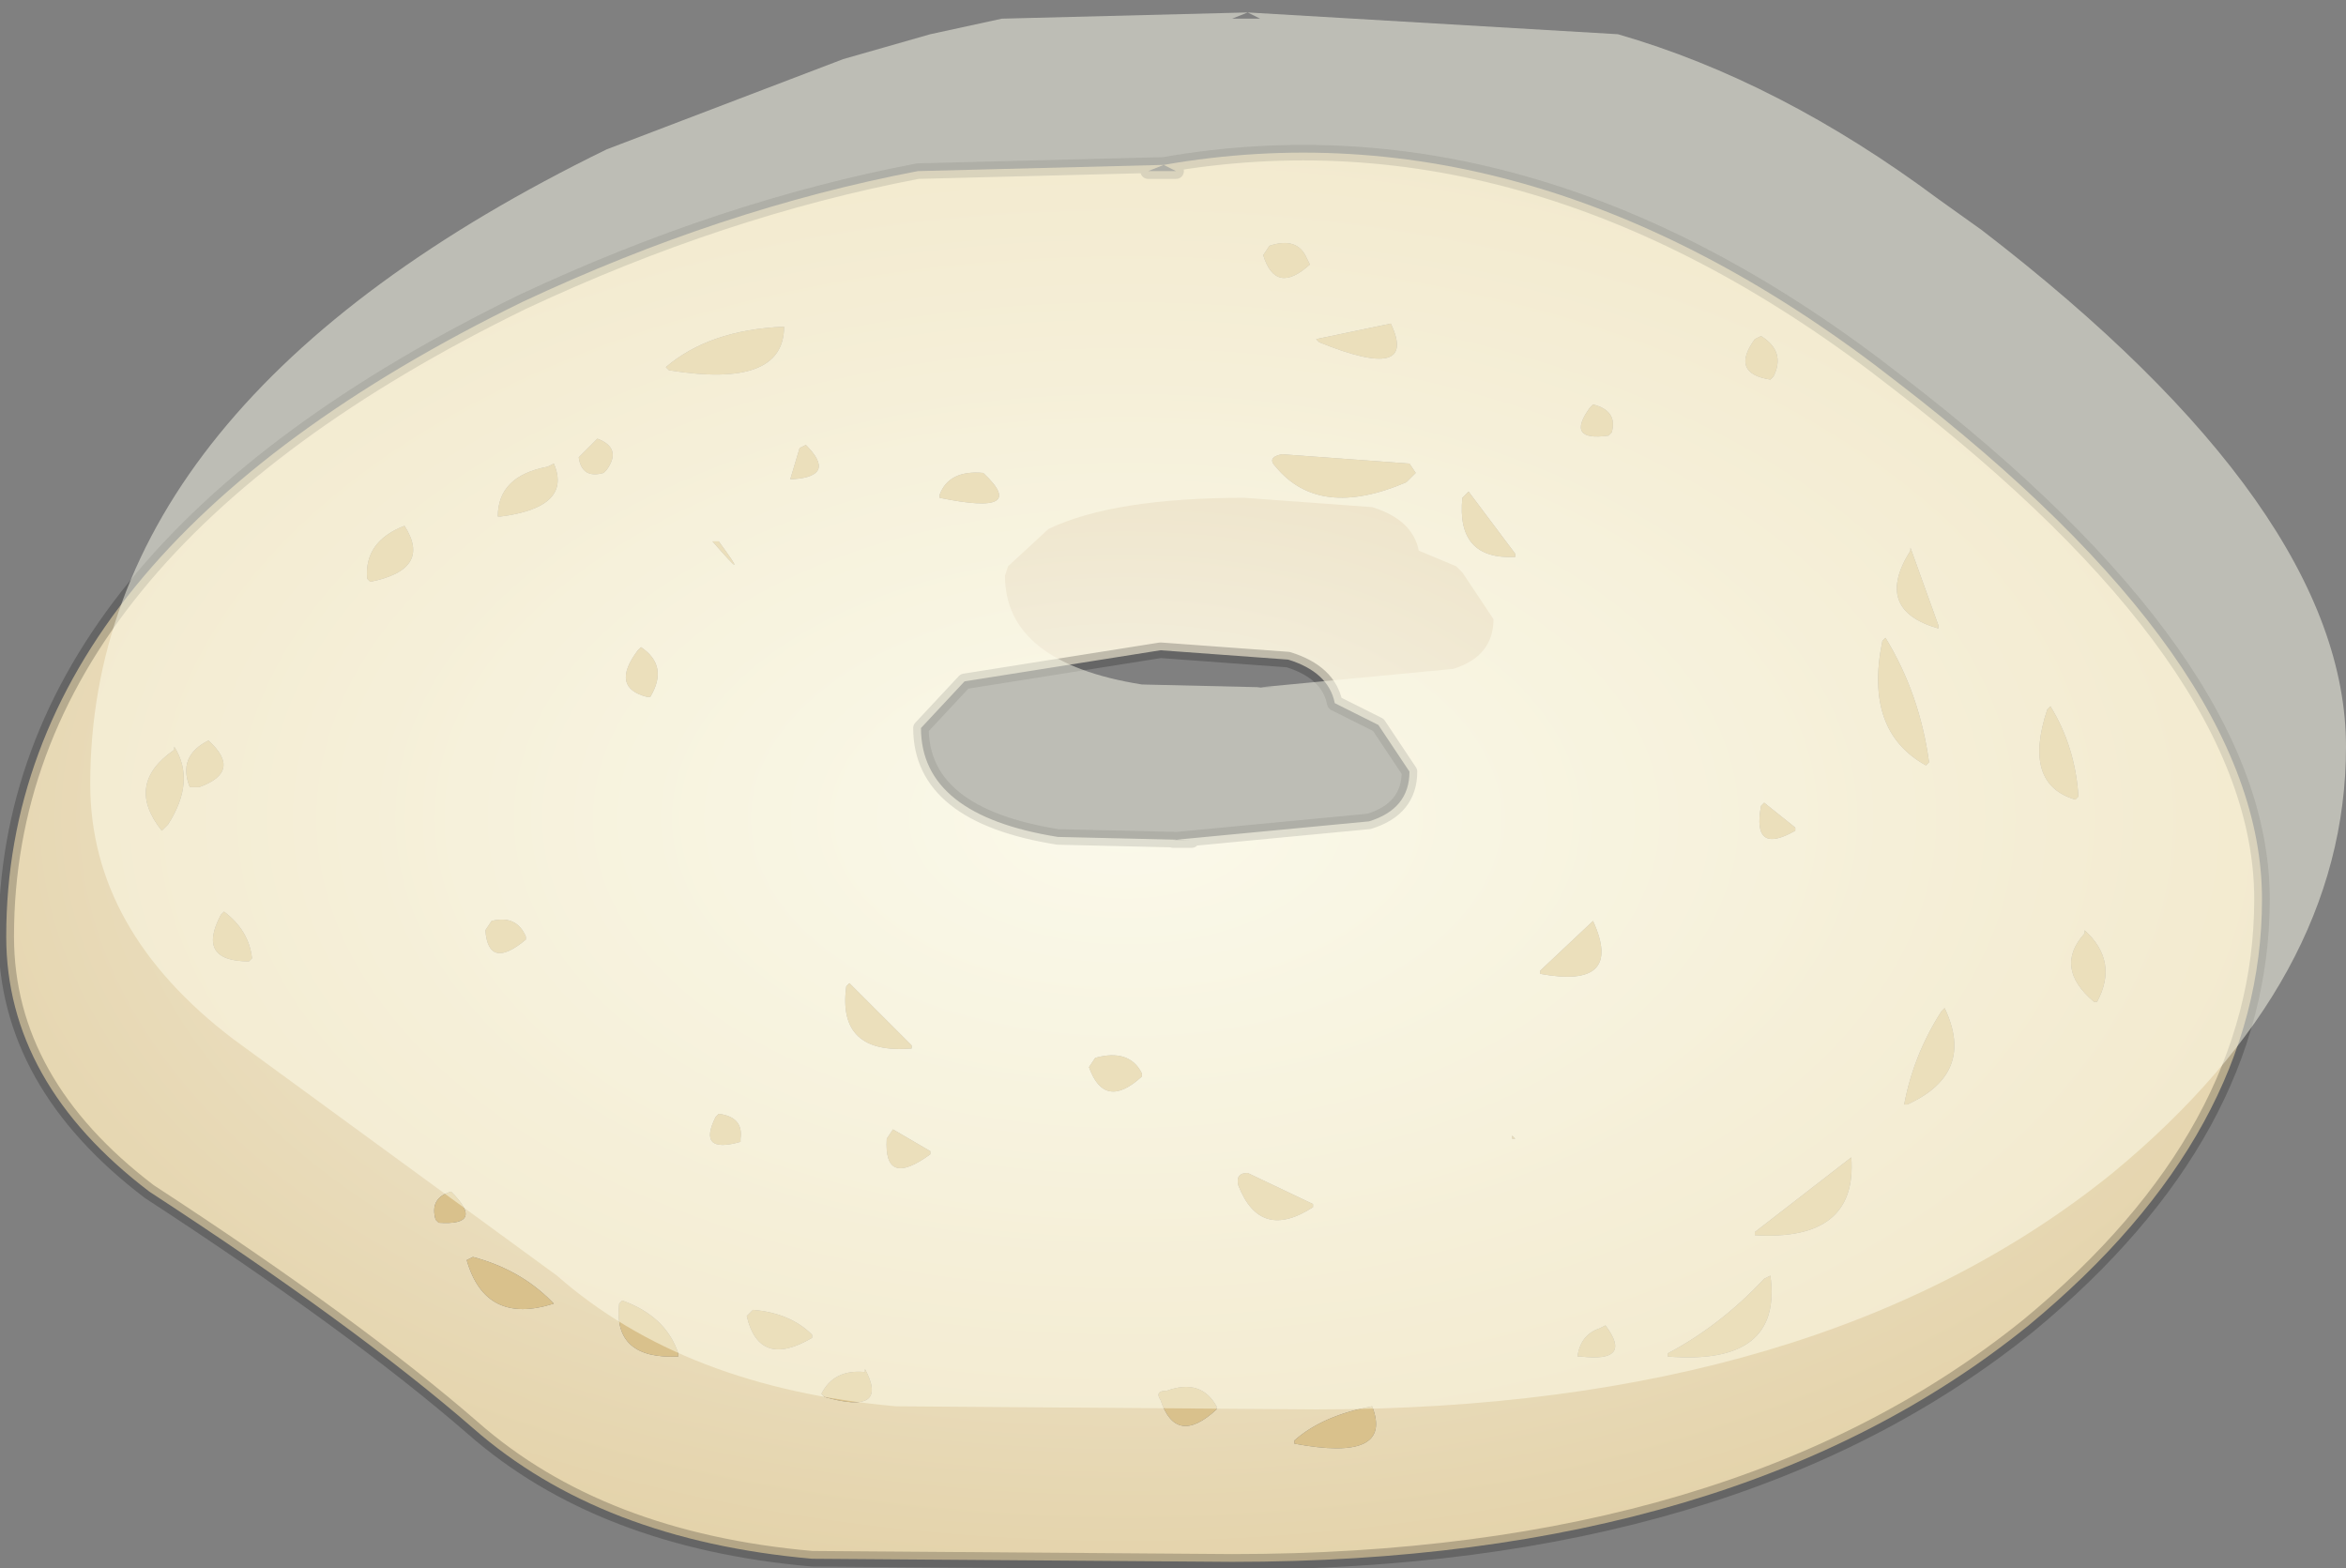 <?xml version="1.0" encoding="UTF-8" standalone="no"?>
<svg xmlns:xlink="http://www.w3.org/1999/xlink" height="25.2px" width="37.7px" xmlns="http://www.w3.org/2000/svg">
  <rect width="100%" height="100%" fill="#808080" stroke="none"/>
  <g transform="matrix(1.0, 0.0, 0.0, 1.0, 18.25, 13.8)">
    <path d="M2.8 -9.55 L2.75 -9.65 Q2.6 -10.0 2.15 -9.85 L2.05 -9.7 Q2.25 -9.05 2.8 -9.55 M10.05 -8.4 L9.95 -8.35 Q9.55 -7.8 10.2 -7.7 L10.25 -7.75 Q10.45 -8.15 10.05 -8.4 M7.35 -7.3 L7.3 -7.25 Q6.9 -6.7 7.6 -6.8 L7.65 -6.85 Q7.75 -7.2 7.35 -7.3 M0.65 -11.05 L0.45 -11.15 Q6.45 -12.2 12.25 -7.65 18.1 -3.15 18.1 0.65 18.1 4.4 14.35 7.5 9.65 11.3 1.55 11.3 L-5.2 11.25 Q-8.6 10.95 -10.65 9.15 -12.55 7.5 -15.85 5.35 -18.15 3.6 -18.15 1.25 -18.15 -4.9 -9.85 -8.95 -6.65 -10.45 -3.5 -11.05 L0.45 -11.15 0.2 -11.05 0.65 -11.05 M2.9 -8.35 L2.95 -8.3 Q4.55 -7.65 4.1 -8.6 L2.9 -8.35 M2.35 -6.5 Q2.1 -6.45 2.25 -6.3 2.95 -5.45 4.35 -6.05 L4.5 -6.2 4.4 -6.35 2.35 -6.5 M0.4 -3.35 L-2.75 -2.85 -3.45 -2.1 Q-3.45 -0.7 -1.25 -0.35 L0.9 -0.3 0.6 -0.3 3.75 -0.6 Q4.4 -0.8 4.4 -1.4 L3.9 -2.15 3.2 -2.5 Q3.1 -3.0 2.45 -3.2 L0.4 -3.35 M-11.2 5.85 Q-10.45 5.9 -11.0 5.35 -11.35 5.45 -11.25 5.8 L-11.2 5.85 M-14.2 1.6 Q-14.25 1.15 -14.65 0.85 L-14.7 0.9 Q-15.1 1.65 -14.25 1.65 L-14.2 1.6 M-5.0 8.65 Q-3.95 8.95 -4.35 8.2 L-4.35 8.25 Q-4.85 8.2 -5.05 8.6 L-5.0 8.65 M-9.35 7.15 L-9.4 7.1 Q-9.9 6.6 -10.65 6.4 L-10.75 6.45 Q-10.45 7.5 -9.35 7.15 M-7.35 8.0 L-7.35 7.95 Q-7.55 7.35 -8.25 7.1 L-8.3 7.15 Q-8.4 8.05 -7.35 8.0 M-6.15 7.25 L-6.25 7.35 Q-6.05 8.2 -5.2 7.7 L-5.2 7.65 Q-5.55 7.3 -6.15 7.25 M-6.35 4.5 Q-6.3 4.15 -6.7 4.1 L-6.75 4.15 Q-7.05 4.75 -6.35 4.55 L-6.35 4.5 M-9.8 1.3 L-9.8 1.25 Q-9.95 0.9 -10.35 1.0 L-10.45 1.15 Q-10.4 1.8 -9.8 1.3 M-3.3 4.75 L-3.3 4.7 -3.9 4.35 -4.0 4.5 Q-4.05 5.3 -3.3 4.75 M-3.6 3.05 L-3.6 3.0 -4.6 2.0 -4.65 2.05 Q-4.8 3.15 -3.6 3.05 M-3.15 -5.85 L-3.15 -5.8 Q-1.7 -5.5 -2.45 -6.2 -3.0 -6.25 -3.15 -5.85 M-7.95 -3.4 L-8.0 -3.35 Q-8.45 -2.75 -7.85 -2.6 L-7.8 -2.6 Q-7.5 -3.1 -7.95 -3.4 M-6.8 -5.1 Q-6.15 -4.35 -6.7 -5.1 L-6.8 -5.1 M-5.3 -6.65 L-5.4 -6.6 -5.55 -6.1 -5.5 -6.1 Q-4.8 -6.15 -5.3 -6.65 M-7.5 -7.85 Q-5.65 -7.55 -5.65 -8.55 -6.85 -8.5 -7.55 -7.9 L-7.5 -7.85 M-8.65 -6.75 L-8.95 -6.45 Q-8.9 -6.1 -8.55 -6.2 L-8.5 -6.25 Q-8.25 -6.6 -8.65 -6.75 M-15.05 -1.15 Q-14.35 -1.4 -14.9 -1.9 -15.4 -1.65 -15.2 -1.15 L-15.05 -1.15 M-10.25 -5.5 L-10.2 -5.5 Q-9.05 -5.65 -9.35 -6.35 L-9.45 -6.3 Q-10.25 -6.15 -10.25 -5.5 M-12.3 -4.45 Q-11.3 -4.65 -11.75 -5.35 -12.4 -5.1 -12.35 -4.5 L-12.3 -4.45 M-15.65 -0.45 L-15.55 -0.55 Q-15.1 -1.25 -15.45 -1.8 L-15.45 -1.75 Q-16.25 -1.2 -15.65 -0.45 M7.55 7.5 L7.45 7.55 Q7.15 7.65 7.1 8.0 L7.15 8.0 Q8.0 8.1 7.55 7.5 M10.1 6.75 Q9.4 7.5 8.55 7.95 L8.55 8.0 Q10.4 8.15 10.2 6.7 L10.1 6.75 M2.55 9.35 L2.55 9.4 Q4.15 9.7 3.8 8.8 3.0 8.95 2.55 9.35 M1.3 8.8 Q1.05 8.35 0.5 8.55 0.3 8.55 0.4 8.7 0.65 9.45 1.3 8.85 L1.3 8.8 M0.1 3.5 L0.1 3.45 Q-0.1 3.05 -0.65 3.2 L-0.75 3.35 Q-0.5 4.05 0.1 3.5 M1.8 5.05 Q1.6 5.05 1.65 5.25 2.0 6.15 2.85 5.6 L2.85 5.55 1.8 5.05 M9.95 6.0 L9.95 6.05 Q11.6 6.15 11.5 4.8 L9.95 6.0 M6.05 4.5 L6.1 4.5 6.05 4.45 6.05 4.5 M7.35 1.0 L6.5 1.8 6.5 1.85 Q7.85 2.1 7.35 1.0 M12.95 2.45 Q12.5 3.15 12.35 3.95 L12.4 3.95 Q13.5 3.45 13.0 2.4 L12.95 2.45 M15.4 2.3 L15.45 2.3 Q15.8 1.65 15.25 1.15 L15.25 1.2 Q14.75 1.75 15.4 2.3 M14.7 -2.45 L14.65 -2.4 Q14.25 -1.2 15.1 -0.95 L15.15 -1.0 Q15.1 -1.8 14.7 -2.45 M12.05 -3.55 L12.0 -3.5 Q11.7 -2.05 12.7 -1.5 L12.75 -1.55 Q12.6 -2.65 12.05 -3.55 M12.9 -3.7 L12.9 -3.75 12.45 -5.0 12.45 -4.95 Q11.85 -4.0 12.9 -3.7 M10.1 -0.9 L10.05 -0.85 Q9.9 -0.05 10.6 -0.45 L10.6 -0.5 10.1 -0.9 M6.1 -4.85 L6.1 -4.9 5.35 -5.9 5.25 -5.8 Q5.15 -4.8 6.1 -4.85" fill="url(#gradient0)" fill-rule="evenodd" stroke="none"/>
    <path d="M7.35 -7.3 Q7.75 -7.2 7.65 -6.85 L7.6 -6.8 Q6.9 -6.7 7.3 -7.25 L7.35 -7.3 M10.05 -8.4 Q10.45 -8.15 10.25 -7.75 L10.2 -7.7 Q9.55 -7.8 9.95 -8.35 L10.05 -8.4 M2.8 -9.55 Q2.25 -9.05 2.05 -9.7 L2.15 -9.85 Q2.6 -10.0 2.75 -9.65 L2.8 -9.55 M2.35 -6.5 L4.4 -6.35 4.5 -6.2 4.35 -6.05 Q2.95 -5.45 2.25 -6.3 2.1 -6.45 2.35 -6.5 M2.9 -8.35 L4.1 -8.6 Q4.55 -7.65 2.95 -8.3 L2.9 -8.35 M6.1 -4.85 Q5.15 -4.8 5.25 -5.8 L5.35 -5.9 6.1 -4.9 6.1 -4.85 M10.1 -0.9 L10.6 -0.5 10.6 -0.45 Q9.9 -0.05 10.05 -0.85 L10.1 -0.9 M12.9 -3.7 Q11.85 -4.0 12.45 -4.95 L12.45 -5.0 12.9 -3.75 12.9 -3.7 M12.05 -3.55 Q12.6 -2.65 12.75 -1.55 L12.7 -1.5 Q11.7 -2.05 12.0 -3.5 L12.05 -3.55 M14.7 -2.45 Q15.1 -1.8 15.15 -1.0 L15.1 -0.95 Q14.25 -1.2 14.65 -2.4 L14.7 -2.45 M15.4 2.3 Q14.75 1.75 15.25 1.2 L15.25 1.15 Q15.8 1.65 15.45 2.3 L15.4 2.3 M12.95 2.45 L13.0 2.4 Q13.5 3.45 12.4 3.95 L12.35 3.95 Q12.5 3.15 12.95 2.45 M7.35 1.0 Q7.85 2.1 6.5 1.85 L6.5 1.8 7.35 1.0 M6.05 4.5 L6.05 4.45 6.1 4.5 6.05 4.5 M9.95 6.0 L11.5 4.8 Q11.6 6.15 9.95 6.05 L9.95 6.0 M1.8 5.05 L2.85 5.55 2.85 5.6 Q2.0 6.15 1.65 5.25 1.6 5.05 1.8 5.05 M0.1 3.5 Q-0.5 4.05 -0.75 3.35 L-0.65 3.2 Q-0.1 3.05 0.1 3.45 L0.1 3.5 M1.3 8.8 L1.3 8.85 Q0.65 9.45 0.4 8.7 0.3 8.55 0.5 8.55 1.05 8.35 1.3 8.8 M2.55 9.35 Q3.0 8.95 3.8 8.8 4.15 9.7 2.55 9.4 L2.55 9.35 M10.1 6.75 L10.2 6.7 Q10.4 8.15 8.55 8.0 L8.55 7.95 Q9.4 7.5 10.1 6.75 M7.55 7.5 Q8.0 8.1 7.15 8.0 L7.1 8.0 Q7.15 7.65 7.45 7.55 L7.55 7.5 M-15.65 -0.45 Q-16.25 -1.2 -15.45 -1.75 L-15.45 -1.8 Q-15.1 -1.25 -15.55 -0.55 L-15.65 -0.45 M-12.3 -4.45 L-12.35 -4.5 Q-12.4 -5.1 -11.75 -5.35 -11.3 -4.65 -12.3 -4.45 M-10.25 -5.5 Q-10.25 -6.15 -9.45 -6.3 L-9.35 -6.35 Q-9.05 -5.65 -10.2 -5.5 L-10.25 -5.5 M-15.05 -1.15 L-15.2 -1.15 Q-15.4 -1.65 -14.9 -1.9 -14.35 -1.4 -15.05 -1.15 M-8.65 -6.75 Q-8.25 -6.6 -8.5 -6.25 L-8.55 -6.2 Q-8.9 -6.1 -8.95 -6.45 L-8.65 -6.75 M-7.5 -7.85 L-7.55 -7.9 Q-6.85 -8.5 -5.65 -8.55 -5.65 -7.55 -7.5 -7.85 M-5.3 -6.65 Q-4.8 -6.15 -5.5 -6.1 L-5.55 -6.1 -5.4 -6.6 -5.3 -6.65 M-6.8 -5.1 L-6.7 -5.1 Q-6.15 -4.35 -6.8 -5.1 M-7.95 -3.4 Q-7.5 -3.1 -7.8 -2.6 L-7.85 -2.6 Q-8.45 -2.75 -8.0 -3.35 L-7.95 -3.4 M-3.15 -5.85 Q-3.0 -6.25 -2.45 -6.2 -1.7 -5.5 -3.15 -5.8 L-3.15 -5.85 M-3.6 3.05 Q-4.8 3.15 -4.65 2.05 L-4.6 2.0 -3.6 3.0 -3.6 3.05 M-3.3 4.75 Q-4.05 5.3 -4.0 4.5 L-3.9 4.35 -3.3 4.7 -3.3 4.75 M-9.8 1.3 Q-10.4 1.8 -10.45 1.15 L-10.35 1.0 Q-9.95 0.9 -9.8 1.25 L-9.8 1.3 M-6.35 4.5 L-6.35 4.55 Q-7.05 4.75 -6.75 4.15 L-6.7 4.1 Q-6.3 4.15 -6.35 4.5 M-6.15 7.25 Q-5.55 7.3 -5.2 7.65 L-5.2 7.7 Q-6.05 8.2 -6.25 7.35 L-6.15 7.25 M-7.35 8.0 Q-8.4 8.05 -8.3 7.15 L-8.25 7.1 Q-7.55 7.35 -7.35 7.95 L-7.35 8.0 M-9.35 7.15 Q-10.45 7.5 -10.75 6.45 L-10.65 6.4 Q-9.9 6.6 -9.4 7.1 L-9.35 7.15 M-5.0 8.65 L-5.05 8.6 Q-4.85 8.2 -4.35 8.25 L-4.35 8.2 Q-3.95 8.95 -5.0 8.65 M-14.2 1.6 L-14.25 1.65 Q-15.1 1.65 -14.7 0.9 L-14.65 0.85 Q-14.25 1.15 -14.2 1.6 M-11.2 5.85 L-11.25 5.8 Q-11.35 5.45 -11.0 5.35 -10.45 5.9 -11.2 5.85" fill="#d9c18c" fill-rule="evenodd" stroke="none"/>
    <path d="M0.65 -11.05 L0.2 -11.05 0.45 -11.15 -3.5 -11.05 Q-6.65 -10.45 -9.85 -8.95 -18.15 -4.9 -18.15 1.25 -18.15 3.6 -15.85 5.35 -12.55 7.5 -10.65 9.15 -8.6 10.95 -5.2 11.25 L1.55 11.3 Q9.65 11.3 14.35 7.5 18.1 4.4 18.1 0.65 18.1 -3.15 12.25 -7.65 6.45 -12.2 0.45 -11.15 L0.65 -11.05 M0.4 -3.35 L-2.75 -2.85 -3.45 -2.1 Q-3.45 -0.7 -1.25 -0.35 L0.9 -0.3 0.6 -0.3 3.75 -0.6 Q4.4 -0.8 4.4 -1.4 L3.9 -2.15 3.2 -2.5 Q3.1 -3.0 2.45 -3.2 L0.4 -3.35" fill="none" stroke="#000000" stroke-linecap="round" stroke-linejoin="round" stroke-opacity="0.212" stroke-width="0.25"/>
    <path d="M1.8 -13.6 L7.75 -13.25 Q10.35 -12.5 12.9 -10.6 L13.6 -10.1 Q19.45 -5.6 19.45 -1.8 19.45 1.95 15.7 5.05 11.0 8.85 2.9 8.85 L-3.85 8.8 Q-7.25 8.5 -9.3 6.7 L-14.5 2.9 Q-16.8 1.15 -16.8 -1.2 -16.8 -7.35 -8.5 -11.4 L-4.7 -12.85 -3.3 -13.25 -2.15 -13.5 1.8 -13.6 1.55 -13.5 2.0 -13.5 1.8 -13.6 M1.75 -5.8 Q-0.35 -5.8 -1.4 -5.3 L-2.05 -4.7 -2.1 -4.55 Q-2.1 -3.15 0.1 -2.8 L2.25 -2.75 1.95 -2.75 5.1 -3.05 Q5.75 -3.25 5.75 -3.85 L5.25 -4.6 5.15 -4.7 4.55 -4.95 Q4.45 -5.45 3.8 -5.65 L1.75 -5.8" fill="#ffffee" fill-opacity="0.482" fill-rule="evenodd" stroke="none"/>
  </g>
  <defs>
    <radialGradient cx="0" cy="0" gradientTransform="matrix(0.0, 0.018, -0.031, 0.0, -0.15, -0.65)" gradientUnits="userSpaceOnUse" id="gradient0" r="819.2" spreadMethod="pad">
      <stop offset="0.0" stop-color="#f7f4e7"/>
      <stop offset="1.0" stop-color="#e0cc9e"/>
    </radialGradient>
  </defs>
</svg>
